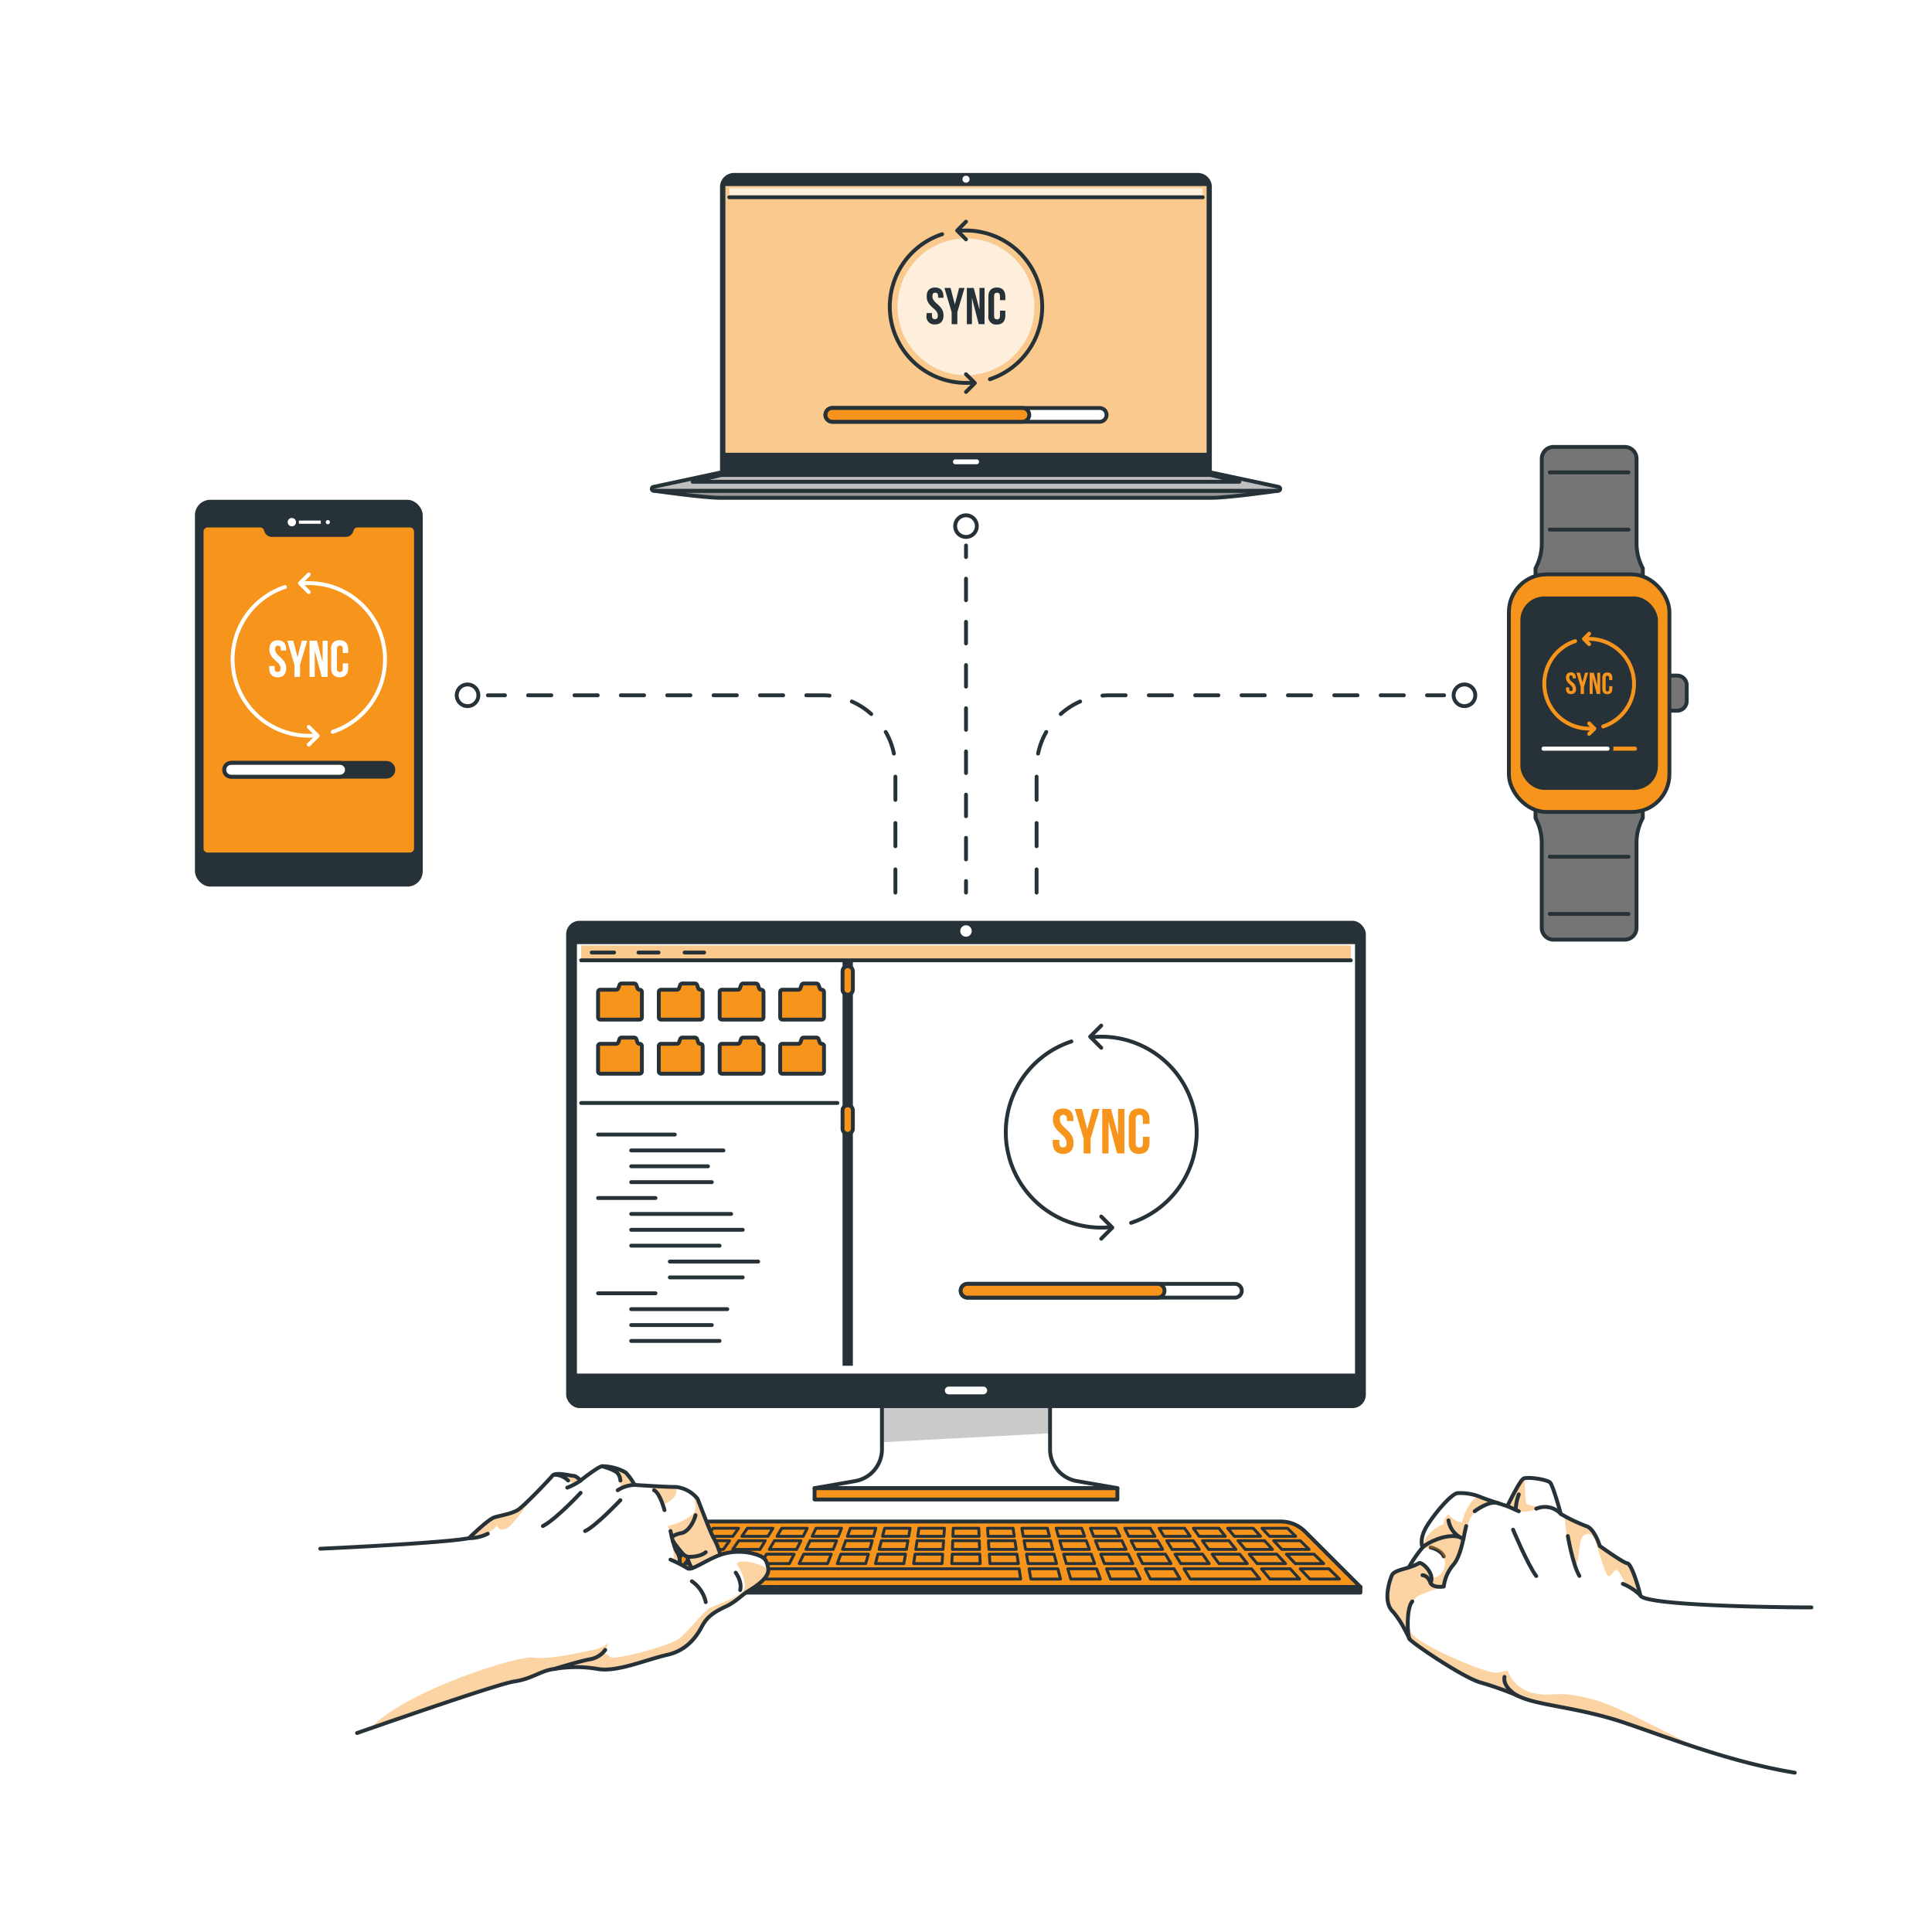 <svg class="animated" id="freepik_stories-file-synchronization" xmlns="http://www.w3.org/2000/svg" xmlns:xlink="http://www.w3.org/1999/xlink" viewBox="0 0 500 500" version="1.1" xmlns:svgjs="http://svgjs.com/svgjs"><style>svg#freepik_stories-file-synchronization:not(.animated) .animable {opacity: 0;}svg#freepik_stories-file-synchronization.animated #freepik--Lines--inject-206 {animation: 1s 1 forwards ease-in zoomIn;animation-delay: 0s;}svg#freepik_stories-file-synchronization.animated #freepik--device-4--inject-206 {animation: 1s 1 forwards cubic-bezier(.36,-0.01,.5,1.38) slideRight;animation-delay: 0s;}svg#freepik_stories-file-synchronization.animated #freepik--device-3--inject-206 {animation: 1s 1 forwards cubic-bezier(.36,-0.01,.5,1.38) slideDown;animation-delay: 0s;}svg#freepik_stories-file-synchronization.animated #freepik--device-1--inject-206 {animation: 1s 1 forwards cubic-bezier(.36,-0.01,.5,1.38) slideLeft;animation-delay: 0s;}            @keyframes zoomIn {                0% {                    opacity: 0;                    transform: scale(0.5);                }                100% {                    opacity: 1;                    transform: scale(1);                }            }                    @keyframes slideRight {                0% {                    opacity: 0;                    transform: translateX(30px);                }                100% {                    opacity: 1;                    transform: translateX(0);                }            }                    @keyframes slideDown {                0% {                    opacity: 0;                    transform: translateY(-30px);                }                100% {                    opacity: 1;                    transform: translateY(0);                }            }                    @keyframes slideLeft {                0% {                    opacity: 0;                    transform: translateX(-30px);                }                100% {                    opacity: 1;                    transform: translateX(0);                }            }        </style><g id="freepik--Lines--inject-206" class="animable animator-active" style="transform-origin: 250px 182.18px;"><line x1="250" y1="231" x2="250" y2="228" style="fill: none; stroke: rgb(38, 50, 56); stroke-linecap: round; stroke-linejoin: round; transform-origin: 250px 229.5px;" id="el7z0llii149" class="animable"></line><line x1="250" y1="222.41" x2="250" y2="146.96" style="fill: none; stroke: rgb(38, 50, 56); stroke-linecap: round; stroke-linejoin: round; stroke-dasharray: 5.589, 5.589; transform-origin: 250px 184.685px;" id="elu8ppf8e65k" class="animable"></line><line x1="250" y1="144.17" x2="250" y2="141.17" style="fill: none; stroke: rgb(38, 50, 56); stroke-linecap: round; stroke-linejoin: round; transform-origin: 250px 142.67px;" id="eltqowphv53ma" class="animable"></line><path d="M268.27,231V198.83a18.89,18.89,0,0,1,18.89-18.89h86.57" style="fill: none; stroke: rgb(38, 50, 56); stroke-linecap: round; stroke-linejoin: round; stroke-dasharray: 6; transform-origin: 321px 205.47px;" id="el7of3hmscop8" class="animable"></path><path d="M231.73,231V198.83a18.89,18.89,0,0,0-18.89-18.89H126.27" style="fill: none; stroke: rgb(38, 50, 56); stroke-linecap: round; stroke-linejoin: round; stroke-dasharray: 6; transform-origin: 179px 205.47px;" id="elgo7so2pnkt8" class="animable"></path><path d="M252.8,136.16a2.8,2.8,0,1,1-2.8-2.8A2.8,2.8,0,0,1,252.8,136.16Z" style="fill: none; stroke: rgb(38, 50, 56); stroke-linecap: round; stroke-linejoin: round; transform-origin: 250px 136.16px;" id="elpyd1kt88vql" class="animable"></path><path d="M381.8,179.94a2.8,2.8,0,1,1-2.8-2.8A2.8,2.8,0,0,1,381.8,179.94Z" style="fill: none; stroke: rgb(38, 50, 56); stroke-linecap: round; stroke-linejoin: round; transform-origin: 379px 179.94px;" id="elkr5qtfeyvk" class="animable"></path><path d="M123.8,179.94a2.8,2.8,0,1,1-2.8-2.8A2.8,2.8,0,0,1,123.8,179.94Z" style="fill: none; stroke: rgb(38, 50, 56); stroke-linecap: round; stroke-linejoin: round; transform-origin: 121px 179.94px;" id="elpb01yfbwmdf" class="animable"></path></g><g id="freepik--device-4--inject-206" class="animable" style="transform-origin: 413.51px 179.42px;"><path d="M423.54,140.66v-22a3.06,3.06,0,0,0-3.06-3H402.07a3.06,3.06,0,0,0-3.06,3v22a13.53,13.53,0,0,1-1.62,6.41h0v2.08h27.77v-2.08h0A13.41,13.41,0,0,1,423.54,140.66Z" style="fill: rgb(117, 117, 117); stroke: rgb(38, 50, 56); stroke-linecap: round; stroke-linejoin: round; transform-origin: 411.275px 132.405px;" id="elrbfw3mu61m" class="animable"></path><line x1="401.09" y1="137.06" x2="421.46" y2="137.06" style="fill: none; stroke: rgb(38, 50, 56); stroke-linecap: round; stroke-linejoin: round; transform-origin: 411.275px 137.06px;" id="el4gm5gmohqaz" class="animable"></line><line x1="401.09" y1="122.25" x2="421.46" y2="122.25" style="fill: none; stroke: rgb(38, 50, 56); stroke-linecap: round; stroke-linejoin: round; transform-origin: 411.275px 122.25px;" id="elk8d44uwjgke" class="animable"></line><path d="M399,218.12v22a3.06,3.06,0,0,0,3.06,3.06h18.41a3.06,3.06,0,0,0,3.06-3.06v-22a13.41,13.41,0,0,1,1.62-6.41h0v-2.07H397.39v2.07h0A13.53,13.53,0,0,1,399,218.12Z" style="fill: rgb(117, 117, 117); stroke: rgb(38, 50, 56); stroke-linecap: round; stroke-linejoin: round; transform-origin: 411.27px 226.41px;" id="elvcnjnals3xb" class="animable"></path><line x1="421.46" y1="221.72" x2="401.09" y2="221.72" style="fill: none; stroke: rgb(38, 50, 56); stroke-linecap: round; stroke-linejoin: round; transform-origin: 411.275px 221.72px;" id="elbow9fqzg9nf" class="animable"></line><line x1="421.46" y1="236.53" x2="401.09" y2="236.53" style="fill: none; stroke: rgb(38, 50, 56); stroke-linecap: round; stroke-linejoin: round; transform-origin: 411.275px 236.53px;" id="elguyheic2mb4" class="animable"></line><path d="M429.8,174.84h4.25a2.47,2.47,0,0,1,2.47,2.47v4.15a2.47,2.47,0,0,1-2.47,2.47H429.8a0,0,0,0,1,0,0v-9.1A0,0,0,0,1,429.8,174.84Z" style="fill: rgb(117, 117, 117); stroke: rgb(38, 50, 56); stroke-linecap: round; stroke-linejoin: round; transform-origin: 433.16px 179.38px;" id="elzu4dz7prhcm" class="animable"></path><rect x="390.5" y="148.65" width="41.54" height="61.49" rx="9.74" style="fill: rgb(247, 148, 28); stroke: rgb(38, 50, 56); stroke-linecap: round; stroke-linejoin: round; transform-origin: 411.27px 179.395px;" id="elwxrtyegfp2d" class="animable"></rect><rect x="393.47" y="154.37" width="35.6" height="50.04" rx="6.18" style="fill: rgb(38, 50, 56); transform-origin: 411.27px 179.39px;" id="eloyb8tg7twn" class="animable"></rect><path d="M412.41,188.51a11.61,11.61,0,0,1-4.77-22.58" style="fill: none; stroke: rgb(247, 148, 28); stroke-linecap: round; stroke-linejoin: round; transform-origin: 406.039px 177.248px;" id="elptag5kusaw" class="animable"></path><path d="M410.14,165.4A11.62,11.62,0,0,1,414.91,188" style="fill: none; stroke: rgb(247, 148, 28); stroke-linecap: round; stroke-linejoin: round; transform-origin: 416.515px 176.672px;" id="elv5pz82180tq" class="animable"></path><polyline points="411.27 166.7 409.93 165.35 411.27 164" style="fill: none; stroke: rgb(247, 148, 28); stroke-linecap: round; stroke-linejoin: round; transform-origin: 410.6px 165.35px;" id="elmgfoaz8ean" class="animable"></polyline><polyline points="411.27 187.22 412.62 188.57 411.27 189.92" style="fill: none; stroke: rgb(247, 148, 28); stroke-linecap: round; stroke-linejoin: round; transform-origin: 411.945px 188.57px;" id="elzkltg3qeev" class="animable"></polyline><path d="M406.55,174c.85,0,1.28.5,1.28,1.38v.17H407v-.22c0-.4-.16-.55-.43-.55s-.44.15-.44.55.18.7.74,1.19a2.14,2.14,0,0,1,1,1.73,1.2,1.2,0,0,1-1.3,1.38c-.85,0-1.29-.5-1.29-1.38v-.34h.82v.39c0,.4.18.54.45.54s.45-.14.45-.54-.17-.7-.74-1.19a2.16,2.16,0,0,1-1-1.73C405.28,174.53,405.71,174,406.55,174Z" style="fill: rgb(247, 148, 28); transform-origin: 406.572px 176.818px;" id="el5ozoasnqcqd" class="animable"></path><path d="M409.09,177.77l-1.1-3.68h.91l.65,2.51h0l.65-2.51h.83l-1.1,3.68v1.83h-.86Z" style="fill: rgb(247, 148, 28); transform-origin: 409.51px 176.845px;" id="el2sovc6nkuyl" class="animable"></path><path d="M412.18,175.61h0v4h-.78v-5.51h1.09l.88,3.3h0v-3.3h.77v5.51h-.89Z" style="fill: rgb(247, 148, 28); transform-origin: 412.77px 176.855px;" id="elhvmjgkj2zc9" class="animable"></path><path d="M417.26,177.54v.74c0,.88-.44,1.38-1.29,1.38s-1.29-.5-1.29-1.38v-2.87c0-.88.44-1.38,1.29-1.38s1.29.5,1.29,1.38V176h-.81v-.59c0-.4-.18-.55-.45-.55s-.45.15-.45.55v3c0,.4.17.54.45.54s.45-.14.45-.54v-.79Z" style="fill: rgb(247, 148, 28); transform-origin: 415.97px 176.845px;" id="elum1ou28h5g" class="animable"></path><path d="M423.09,194.78H399.46a1,1,0,0,1-1-1.05h0a1,1,0,0,1,1-1h23.63a1,1,0,0,1,1.05,1h0A1,1,0,0,1,423.09,194.78Z" style="fill: rgb(247, 148, 28); stroke: rgb(38, 50, 56); stroke-linecap: round; stroke-linejoin: round; transform-origin: 411.3px 193.755px;" id="elfpay2tddhgs" class="animable"></path><path d="M416,194.78H399.46a1,1,0,0,1-1-1.05h0a1,1,0,0,1,1-1H416a1,1,0,0,1,1.05,1h0A1,1,0,0,1,416,194.78Z" style="fill: rgb(255, 255, 255); stroke: rgb(38, 50, 56); stroke-linecap: round; stroke-linejoin: round; transform-origin: 407.755px 193.755px;" id="eluy900hr9iog" class="animable"></path></g><g id="freepik--device-3--inject-206" class="animable" style="transform-origin: 250px 86.795px;"><path d="M190,44.76H310a3.62,3.62,0,0,1,3.62,3.62v74a0,0,0,0,1,0,0H186.34a0,0,0,0,1,0,0v-74A3.62,3.62,0,0,1,190,44.76Z" style="fill: rgb(38, 50, 56); transform-origin: 249.98px 83.57px;" id="elf7f0qzzvv3n" class="animable"></path><rect x="187.75" y="48.16" width="124.5" height="69" style="fill: rgb(255, 255, 255); transform-origin: 250px 82.66px;" id="el9mxoilrz6sj" class="animable"></rect><g id="elqi3aqlu4xas"><rect x="187.75" y="48.16" width="124.5" height="69" style="fill: rgb(247, 148, 28); opacity: 0.5; transform-origin: 250px 82.66px;" class="animable"></rect></g><path d="M313.66,128.83H186.34c-4.3,0-17.1-1.82-17.1-1.82H330.76S318,128.83,313.66,128.83Z" style="fill: rgb(153, 153, 153); stroke: rgb(38, 50, 56); stroke-linecap: round; stroke-linejoin: round; transform-origin: 250px 127.92px;" id="el3fkh76latmt" class="animable"></path><path d="M330.76,127H169.24a.5.5,0,0,1-.1-1l17.2-3.68H313.66l17.2,3.68A.5.5,0,0,1,330.76,127Z" style="fill: rgb(191, 191, 191); stroke: rgb(38, 50, 56); stroke-linecap: round; stroke-linejoin: round; transform-origin: 250px 124.661px;" id="el0wbgkfkwknid" class="animable"></path><path d="M252.75,120.15h-5.5a.63.63,0,0,1-.63-.63h0a.63.63,0,0,1,.63-.63h5.5a.63.63,0,0,1,.63.63h0A.63.63,0,0,1,252.75,120.15Z" style="fill: rgb(255, 255, 255); transform-origin: 250px 119.52px;" id="eltum6yeaobd" class="animable"></path><circle cx="250" cy="46.38" r="0.91" style="fill: rgb(255, 255, 255); transform-origin: 250px 46.38px;" id="elpkv0bw0u5l" class="animable"></circle><polygon points="320.74 124.68 179.26 124.68 186.69 122.93 313.31 122.93 320.74 124.68" style="fill: none; stroke: rgb(38, 50, 56); stroke-linecap: round; stroke-linejoin: round; transform-origin: 250px 123.805px;" id="elpoxmrqrse3" class="animable"></polygon><g id="eljsfbhgn52i8"><rect x="188.73" y="48.68" width="122.54" height="2.38" style="fill: rgb(255, 255, 255); opacity: 0.7; transform-origin: 250px 49.87px;" class="animable"></rect></g><line x1="188.73" y1="51.05" x2="311.27" y2="51.05" style="fill: none; stroke: rgb(38, 50, 56); stroke-linecap: round; stroke-linejoin: round; transform-origin: 250px 51.05px;" id="el4nt6443x4hd" class="animable"></line><g id="eljalo5bvrad"><circle cx="250" cy="79.4" r="17.7" style="fill: rgb(255, 255, 255); opacity: 0.7; transform-origin: 250px 79.4px;" class="animable"></circle></g><path d="M251.92,99a19.74,19.74,0,0,1-8.1-38.39" style="fill: none; stroke: rgb(38, 50, 56); stroke-linecap: round; stroke-linejoin: round; transform-origin: 241.099px 79.851px;" id="el85hy681ymvi" class="animable"></path><path d="M248.08,59.75a19.74,19.74,0,0,1,8.1,38.39" style="fill: none; stroke: rgb(38, 50, 56); stroke-linecap: round; stroke-linejoin: round; transform-origin: 258.901px 78.899px;" id="el99or90l61xr" class="animable"></path><polyline points="250 61.95 247.71 59.66 250 57.37" style="fill: none; stroke: rgb(38, 50, 56); stroke-linecap: round; stroke-linejoin: round; transform-origin: 248.855px 59.66px;" id="el2r3o56tcazu" class="animable"></polyline><polyline points="250 96.85 252.29 99.14 250 101.43" style="fill: none; stroke: rgb(38, 50, 56); stroke-linecap: round; stroke-linejoin: round; transform-origin: 251.145px 99.14px;" id="elvdxs68rha5" class="animable"></polyline><path d="M242,74.41c1.43,0,2.17.86,2.17,2.36v.29h-1.39v-.39c0-.66-.27-.92-.74-.92s-.73.26-.73.92.29,1.2,1.25,2c1.23,1.08,1.62,1.86,1.62,2.93,0,1.5-.75,2.35-2.19,2.35a2,2,0,0,1-2.2-2.35v-.58h1.4v.67c0,.67.29.91.76.91s.76-.24.76-.91-.29-1.19-1.26-2c-1.23-1.08-1.62-1.86-1.62-2.93C239.8,75.27,240.54,74.41,242,74.41Z" style="fill: rgb(38, 50, 56); transform-origin: 241.968px 79.187px;" id="elb35er1kv58e" class="animable"></path><path d="M246.28,80.78l-1.86-6.26H246l1.11,4.27h0l1.11-4.27h1.4l-1.86,6.26v3.11h-1.47Z" style="fill: rgb(38, 50, 56); transform-origin: 247.02px 79.205px;" id="elpq9p6nm7x3" class="animable"></path><path d="M251.54,77.1h0v6.79h-1.32V74.52H252l1.49,5.61h0V74.52h1.31v9.37h-1.51Z" style="fill: rgb(38, 50, 56); transform-origin: 252.51px 79.205px;" id="elcqtfe5xnalf" class="animable"></path><path d="M260.18,80.4v1.24c0,1.5-.75,2.35-2.19,2.35a2,2,0,0,1-2.2-2.35V76.77c0-1.5.75-2.36,2.2-2.36s2.19.86,2.19,2.36v.91h-1.39v-1c0-.66-.29-.92-.76-.92s-.76.26-.76.92v5.06c0,.67.29.91.76.91s.76-.24.76-.91V80.4Z" style="fill: rgb(38, 50, 56); transform-origin: 257.968px 79.207px;" id="el3qa92wlhodc" class="animable"></path><path d="M284.59,109.15H215.41a1.78,1.78,0,0,1-1.78-1.78h0a1.78,1.78,0,0,1,1.78-1.78h69.18a1.78,1.78,0,0,1,1.78,1.78h0A1.78,1.78,0,0,1,284.59,109.15Z" style="fill: rgb(255, 255, 255); stroke: rgb(38, 50, 56); stroke-linecap: round; stroke-linejoin: round; transform-origin: 250px 107.37px;" id="el5lv9yi4c7ay" class="animable"></path><path d="M264.59,109.15H215.41a1.78,1.78,0,0,1-1.78-1.78h0a1.78,1.78,0,0,1,1.78-1.78h49.18a1.78,1.78,0,0,1,1.78,1.78h0A1.78,1.78,0,0,1,264.59,109.15Z" style="fill: rgb(247, 148, 28); stroke: rgb(38, 50, 56); stroke-linecap: round; stroke-linejoin: round; transform-origin: 240px 107.37px;" id="elyg3ng5u4xt" class="animable"></path></g><g id="freepik--device-1--inject-206" class="animable" style="transform-origin: 79.925px 179.395px;"><rect x="50.45" y="129.35" width="58.95" height="100.09" rx="3.96" style="fill: rgb(38, 50, 56); transform-origin: 79.925px 179.395px;" id="elrf8vhyij54e" class="animable"></rect><path d="M91,137.22h0a1.56,1.56,0,0,1-1.53,1.23H70.37a1.57,1.57,0,0,1-1.53-1.23h0A1.56,1.56,0,0,0,67.31,136H53.75a1.58,1.58,0,0,0-1.57,1.57v82a1.57,1.57,0,0,0,1.57,1.57h52.33a1.57,1.57,0,0,0,1.57-1.57v-82a1.57,1.57,0,0,0-1.57-1.57H92.53A1.57,1.57,0,0,0,91,137.22Z" style="fill: rgb(247, 148, 28); stroke: rgb(38, 50, 56); stroke-linecap: round; stroke-linejoin: round; transform-origin: 79.915px 178.57px;" id="elo666h5mv7cb" class="animable"></path><path d="M76.61,135.14a1.08,1.08,0,1,1-1.08-1.09A1.09,1.09,0,0,1,76.61,135.14Z" style="fill: rgb(255, 255, 255); transform-origin: 75.53px 135.13px;" id="el93sm6fiqyfi" class="animable"></path><path d="M85.39,135.14a.54.54,0,1,1-.54-.55A.54.54,0,0,1,85.39,135.14Z" style="fill: rgb(255, 255, 255); transform-origin: 84.85px 135.13px;" id="el1z9qr9nxdf9" class="animable"></path><rect x="77.35" y="134.72" width="5.67" height="0.83" style="fill: rgb(255, 255, 255); transform-origin: 80.185px 135.135px;" id="elq70wu6dz48a" class="animable"></rect><path d="M81.84,190.32a19.74,19.74,0,0,1-8.1-38.39" style="fill: none; stroke: rgb(255, 255, 255); stroke-linecap: round; stroke-linejoin: round; transform-origin: 71.019px 171.171px;" id="elu5igeg8vvmr" class="animable"></path><path d="M78,151a19.74,19.74,0,0,1,8.1,38.39" style="fill: none; stroke: rgb(255, 255, 255); stroke-linecap: round; stroke-linejoin: round; transform-origin: 88.821px 170.149px;" id="el6gcqaexd12r" class="animable"></path><polyline points="79.92 153.24 77.63 150.94 79.92 148.65" style="fill: none; stroke: rgb(255, 255, 255); stroke-linecap: round; stroke-linejoin: round; transform-origin: 78.775px 150.945px;" id="elopiihsbp5nd" class="animable"></polyline><polyline points="79.92 188.13 82.21 190.42 79.92 192.71" style="fill: none; stroke: rgb(255, 255, 255); stroke-linecap: round; stroke-linejoin: round; transform-origin: 81.065px 190.42px;" id="elq10ybol6we" class="animable"></polyline><path d="M71.89,165.7c1.43,0,2.17.85,2.17,2.35v.3H72.67V168c0-.67-.27-.92-.74-.92s-.74.25-.74.92.3,1.19,1.26,2c1.23,1.09,1.62,1.86,1.62,2.93,0,1.5-.75,2.36-2.19,2.36s-2.2-.86-2.2-2.36v-.57h1.39V173c0,.67.3.91.77.91s.76-.24.76-.91-.29-1.19-1.26-2c-1.23-1.08-1.62-1.86-1.62-2.93C69.72,166.55,70.46,165.7,71.89,165.7Z" style="fill: rgb(255, 255, 255); transform-origin: 71.875px 170.495px;" id="elp1tqyc03v3" class="animable"></path><path d="M76.2,172.07l-1.86-6.27h1.54L77,170.07h0l1.11-4.27h1.4l-1.86,6.27v3.1H76.2Z" style="fill: rgb(255, 255, 255); transform-origin: 76.925px 170.485px;" id="elr4qe2srdp" class="animable"></path><path d="M81.46,168.39h0v6.78H80.11V165.8H82l1.49,5.61h0V165.8h1.31v9.37H83.26Z" style="fill: rgb(255, 255, 255); transform-origin: 82.455px 170.485px;" id="el55d6tm9c8hi" class="animable"></path><path d="M90.1,171.68v1.24c0,1.5-.75,2.36-2.19,2.36s-2.2-.86-2.2-2.36v-4.87a2,2,0,0,1,2.2-2.35c1.44,0,2.19.85,2.19,2.35V169H88.71v-1c0-.67-.29-.92-.76-.92s-.76.25-.76.92V173c0,.67.29.91.76.91s.76-.24.76-.91v-1.34Z" style="fill: rgb(255, 255, 255); transform-origin: 87.888px 170.483px;" id="elhbmaopv8ouv" class="animable"></path><path d="M100,201H59.83a1.78,1.78,0,0,1-1.78-1.78h0a1.78,1.78,0,0,1,1.78-1.78H100a1.78,1.78,0,0,1,1.78,1.78h0A1.78,1.78,0,0,1,100,201Z" style="fill: rgb(38, 50, 56); stroke: rgb(38, 50, 56); stroke-miterlimit: 10; transform-origin: 79.915px 199.22px;" id="elqs7aku0o6ol" class="animable"></path><path d="M88,201H59.83a1.78,1.78,0,0,1-1.78-1.78h0a1.78,1.78,0,0,1,1.78-1.78H88a1.78,1.78,0,0,1,1.78,1.78h0A1.78,1.78,0,0,1,88,201Z" style="fill: rgb(255, 255, 255); stroke: rgb(38, 50, 56); stroke-linecap: round; stroke-linejoin: round; transform-origin: 73.915px 199.22px;" id="elxjp7kazkw9" class="animable"></path></g><g id="freepik--device-2--inject-206" class="animable" style="transform-origin: 250px 325.23px;"><path d="M289.19,385.13H210.81l10.51-1.83a8.36,8.36,0,0,0,6.93-8.23V347.85h43.5v27.22a8.36,8.36,0,0,0,6.93,8.23Z" style="fill: rgb(255, 255, 255); transform-origin: 250px 366.49px;" id="els0xziqv8u" class="animable"></path><g style="clip-path: url(&quot;#freepik--clip-path--inject-206&quot;); transform-origin: 250px 360.545px;" id="eletw1939m3jn" class="animable"><g id="el26dm3d9cmrc"><polygon points="271.75 347.85 271.75 370.94 228.25 373.24 228.25 347.85 271.75 347.85" style="fill-opacity: 0.7; opacity: 0.3; transform-origin: 250px 360.545px;" class="animable"></polygon></g></g><path d="M289.19,385.13H210.81l10.51-1.83a8.36,8.36,0,0,0,6.93-8.23V347.85h43.5v27.22a8.36,8.36,0,0,0,6.93,8.23Z" style="fill: none; stroke: rgb(38, 50, 56); stroke-linecap: round; stroke-linejoin: round; transform-origin: 250px 366.49px;" id="el7wkmn451mbc" class="animable"></path><rect x="146.52" y="238.3" width="206.96" height="126.11" rx="3.46" style="fill: rgb(38, 50, 56); transform-origin: 250px 301.355px;" id="el77080052h0n" class="animable"></rect><rect x="148.81" y="243.83" width="202.37" height="112.15" style="fill: rgb(255, 255, 255); stroke: rgb(38, 50, 56); stroke-linecap: round; stroke-linejoin: round; transform-origin: 249.995px 299.905px;" id="el4bvaut9pfns" class="animable"></rect><path d="M254.47,360.85h-8.94a1,1,0,0,1-1-1h0a1,1,0,0,1,1-1h8.94a1,1,0,0,1,1,1h0A1,1,0,0,1,254.47,360.85Z" style="fill: rgb(255, 255, 255); transform-origin: 250px 359.85px;" id="ell5aryjcb4pl" class="animable"></path><path d="M251.48,240.93a1.48,1.48,0,1,1-1.48-1.47A1.48,1.48,0,0,1,251.48,240.93Z" style="fill: rgb(255, 255, 255); transform-origin: 250px 240.94px;" id="el4d8gcpmszj6" class="animable"></path><g id="elokx0c7k4ci"><rect x="150.41" y="244.67" width="199.19" height="3.86" style="fill: rgb(247, 148, 28); opacity: 0.5; transform-origin: 250.005px 246.6px;" class="animable"></rect></g><line x1="150.41" y1="248.53" x2="349.59" y2="248.53" style="fill: none; stroke: rgb(38, 50, 56); stroke-linecap: round; stroke-linejoin: round; transform-origin: 250px 248.53px;" id="el7ohngjj4pe6" class="animable"></line><line x1="153.14" y1="246.51" x2="158.92" y2="246.51" style="fill: none; stroke: rgb(38, 50, 56); stroke-linecap: round; stroke-linejoin: round; transform-origin: 156.03px 246.51px;" id="el5zowf7cp1we" class="animable"></line><line x1="165.23" y1="246.51" x2="170.43" y2="246.51" style="fill: none; stroke: rgb(38, 50, 56); stroke-linecap: round; stroke-linejoin: round; transform-origin: 167.83px 246.51px;" id="el2g0n2gvo87u" class="animable"></line><line x1="177.17" y1="246.51" x2="182.23" y2="246.51" style="fill: none; stroke: rgb(38, 50, 56); stroke-linecap: round; stroke-linejoin: round; transform-origin: 179.7px 246.51px;" id="elqcrk4yt5bi" class="animable"></line><path d="M275.15,286.88c1.76,0,2.66,1.05,2.66,2.89v.36H276.1v-.47c0-.82-.33-1.13-.9-1.13s-.9.31-.9,1.13.36,1.46,1.54,2.49c1.51,1.33,2,2.29,2,3.6,0,1.84-.92,2.89-2.7,2.89s-2.69-1.05-2.69-2.89V295h1.71v.82c0,.83.36,1.12.93,1.12s.94-.29.94-1.12-.36-1.46-1.54-2.49c-1.51-1.33-2-2.28-2-3.6C272.49,287.93,273.39,286.88,275.15,286.88Z" style="fill: rgb(247, 148, 28); transform-origin: 275.145px 292.76px;" id="el079mr974w3m" class="animable"></path><path d="M280.44,294.7,278.15,287H280l1.37,5.24h0L282.8,287h1.73l-2.29,7.69v3.81h-1.8Z" style="fill: rgb(247, 148, 28); transform-origin: 281.34px 292.75px;" id="elxp5l64rpan" class="animable"></path><path d="M286.89,290.18h0v8.33h-1.63V287h2.27l1.82,6.88h0V287H291v11.5H289.1Z" style="fill: rgb(247, 148, 28); transform-origin: 288.13px 292.755px;" id="eli95vvq3wyd" class="animable"></path><path d="M297.49,294.22v1.53c0,1.84-.92,2.89-2.69,2.89s-2.69-1.05-2.69-2.89v-6c0-1.84.92-2.89,2.69-2.89s2.69,1.05,2.69,2.89v1.12h-1.7v-1.23c0-.82-.37-1.13-.94-1.13s-.93.31-.93,1.13v6.2c0,.83.36,1.12.93,1.12s.94-.29.94-1.12v-1.64Z" style="fill: rgb(247, 148, 28); transform-origin: 294.8px 292.75px;" id="elf2tpo0yjnh6" class="animable"></path><path d="M319.59,335.82H250.41a1.78,1.78,0,0,1-1.78-1.78h0a1.78,1.78,0,0,1,1.78-1.78h69.18a1.78,1.78,0,0,1,1.78,1.78h0A1.78,1.78,0,0,1,319.59,335.82Z" style="fill: none; stroke: rgb(38, 50, 56); stroke-linecap: round; stroke-linejoin: round; transform-origin: 285px 334.04px;" id="elqtkh2cc9sbn" class="animable"></path><path d="M299.59,335.82H250.41a1.78,1.78,0,0,1-1.78-1.78h0a1.78,1.78,0,0,1,1.78-1.78h49.18a1.78,1.78,0,0,1,1.78,1.78h0A1.78,1.78,0,0,1,299.59,335.82Z" style="fill: rgb(247, 148, 28); stroke: rgb(38, 50, 56); stroke-linecap: round; stroke-linejoin: round; transform-origin: 275px 334.04px;" id="elrbal4l4cle" class="animable"></path><path d="M287.41,317.59a24.71,24.71,0,0,1-10.14-48.06" style="fill: none; stroke: rgb(38, 50, 56); stroke-linecap: round; stroke-linejoin: round; transform-origin: 273.854px 293.618px;" id="elnphx5bdb1ph" class="animable"></path><path d="M282.59,268.41a24.71,24.71,0,0,1,10.14,48.06" style="fill: none; stroke: rgb(38, 50, 56); stroke-linecap: round; stroke-linejoin: round; transform-origin: 296.146px 292.382px;" id="ell9oem08bho" class="animable"></path><polyline points="285 271.16 282.13 268.29 285 265.42" style="fill: none; stroke: rgb(38, 50, 56); stroke-linecap: round; stroke-linejoin: round; transform-origin: 283.565px 268.29px;" id="el2yum7wrwddm" class="animable"></polyline><polyline points="285 314.84 287.87 317.71 285 320.58" style="fill: none; stroke: rgb(38, 50, 56); stroke-linecap: round; stroke-linejoin: round; transform-origin: 286.435px 317.71px;" id="eluy0mgprrar" class="animable"></polyline><line x1="216.72" y1="285.45" x2="150.41" y2="285.45" style="fill: none; stroke: rgb(38, 50, 56); stroke-linecap: round; stroke-linejoin: round; transform-origin: 183.565px 285.45px;" id="elz87r0yhg0zo" class="animable"></line><rect x="218.05" y="248.53" width="2.67" height="104.93" style="fill: rgb(38, 50, 56); transform-origin: 219.385px 300.995px;" id="elekiz60hrsev" class="animable"></rect><path d="M165.53,256.14a.58.58,0,0,1-.55-.39l-.29-.83a.58.58,0,0,0-.56-.39h-3.26a.59.59,0,0,0-.56.39l-.29.83a.58.58,0,0,1-.55.39h-4.1a.58.58,0,0,0-.59.59v6.55a.58.58,0,0,0,.59.59h10.16a.58.58,0,0,0,.59-.59v-6.55A.58.58,0,0,0,165.53,256.14Z" style="fill: rgb(247, 148, 28); stroke: rgb(38, 50, 56); stroke-linecap: round; stroke-linejoin: round; transform-origin: 160.45px 259.2px;" id="elk9woqju3zy" class="animable"></path><path d="M181.25,256.14a.58.58,0,0,1-.55-.39l-.29-.83a.58.58,0,0,0-.56-.39h-3.26a.59.59,0,0,0-.56.39l-.29.83a.58.58,0,0,1-.55.39h-4.1a.58.58,0,0,0-.59.59v6.55a.58.58,0,0,0,.59.59h10.16a.58.58,0,0,0,.59-.59v-6.55A.58.58,0,0,0,181.25,256.14Z" style="fill: rgb(247, 148, 28); stroke: rgb(38, 50, 56); stroke-linecap: round; stroke-linejoin: round; transform-origin: 176.17px 259.2px;" id="eltp34jjz7cr" class="animable"></path><path d="M197,256.14a.59.59,0,0,1-.55-.39l-.29-.83a.58.58,0,0,0-.56-.39h-3.26a.59.59,0,0,0-.56.39l-.29.83a.58.58,0,0,1-.55.39h-4.1a.58.58,0,0,0-.59.59v6.55a.58.58,0,0,0,.59.59H197a.58.58,0,0,0,.59-.59v-6.55A.58.58,0,0,0,197,256.14Z" style="fill: rgb(247, 148, 28); stroke: rgb(38, 50, 56); stroke-linecap: round; stroke-linejoin: round; transform-origin: 191.92px 259.2px;" id="elb89043kx9m9" class="animable"></path><path d="M212.69,256.14a.59.59,0,0,1-.55-.39l-.29-.83a.58.58,0,0,0-.55-.39H208a.59.59,0,0,0-.56.39l-.29.83a.58.58,0,0,1-.55.39h-4.1a.58.58,0,0,0-.59.59v6.55a.58.58,0,0,0,.59.59h10.16a.58.58,0,0,0,.59-.59v-6.55A.58.58,0,0,0,212.69,256.14Z" style="fill: rgb(247, 148, 28); stroke: rgb(38, 50, 56); stroke-linecap: round; stroke-linejoin: round; transform-origin: 207.58px 259.2px;" id="elpjybr5rh7l" class="animable"></path><path d="M165.53,270.14a.58.58,0,0,1-.55-.39l-.29-.83a.58.58,0,0,0-.56-.39h-3.26a.59.59,0,0,0-.56.39l-.29.83a.58.58,0,0,1-.55.39h-4.1a.58.58,0,0,0-.59.59v6.55a.58.58,0,0,0,.59.59h10.16a.58.58,0,0,0,.59-.59v-6.55A.58.58,0,0,0,165.53,270.14Z" style="fill: rgb(247, 148, 28); stroke: rgb(38, 50, 56); stroke-linecap: round; stroke-linejoin: round; transform-origin: 160.45px 273.2px;" id="elkeq31uua01g" class="animable"></path><path d="M181.25,270.14a.58.58,0,0,1-.55-.39l-.29-.83a.58.58,0,0,0-.56-.39h-3.26a.59.59,0,0,0-.56.39l-.29.83a.58.58,0,0,1-.55.39h-4.1a.58.58,0,0,0-.59.59v6.55a.58.58,0,0,0,.59.59h10.16a.58.58,0,0,0,.59-.59v-6.55A.58.58,0,0,0,181.25,270.14Z" style="fill: rgb(247, 148, 28); stroke: rgb(38, 50, 56); stroke-linecap: round; stroke-linejoin: round; transform-origin: 176.17px 273.2px;" id="ell9aes9rzkqp" class="animable"></path><path d="M197,270.14a.59.59,0,0,1-.55-.39l-.29-.83a.58.58,0,0,0-.56-.39h-3.26a.59.59,0,0,0-.56.39l-.29.83a.58.58,0,0,1-.55.39h-4.1a.58.58,0,0,0-.59.59v6.55a.58.58,0,0,0,.59.59H197a.58.58,0,0,0,.59-.59v-6.55A.58.58,0,0,0,197,270.14Z" style="fill: rgb(247, 148, 28); stroke: rgb(38, 50, 56); stroke-linecap: round; stroke-linejoin: round; transform-origin: 191.92px 273.2px;" id="elhr6utekfize" class="animable"></path><path d="M212.69,270.14a.59.59,0,0,1-.55-.39l-.29-.83a.58.58,0,0,0-.55-.39H208a.59.59,0,0,0-.56.39l-.29.83a.58.58,0,0,1-.55.39h-4.1a.58.58,0,0,0-.59.59v6.55a.58.58,0,0,0,.59.59h10.16a.58.58,0,0,0,.59-.59v-6.55A.58.58,0,0,0,212.69,270.14Z" style="fill: rgb(247, 148, 28); stroke: rgb(38, 50, 56); stroke-linecap: round; stroke-linejoin: round; transform-origin: 207.58px 273.2px;" id="eldfr626ulvs" class="animable"></path><path d="M219.39,257.42h0a1.33,1.33,0,0,1-1.34-1.33v-4.71a1.34,1.34,0,0,1,1.34-1.34h0a1.34,1.34,0,0,1,1.33,1.34v4.71A1.33,1.33,0,0,1,219.39,257.42Z" style="fill: rgb(247, 148, 28); stroke: rgb(38, 50, 56); stroke-linecap: round; stroke-linejoin: round; transform-origin: 219.385px 253.73px;" id="el93ae2zubugo" class="animable"></path><path d="M219.39,293.42h0a1.33,1.33,0,0,1-1.34-1.33v-4.71a1.34,1.34,0,0,1,1.34-1.34h0a1.34,1.34,0,0,1,1.33,1.34v4.71A1.33,1.33,0,0,1,219.39,293.42Z" style="fill: rgb(247, 148, 28); stroke: rgb(38, 50, 56); stroke-linecap: round; stroke-linejoin: round; transform-origin: 219.385px 289.73px;" id="elcyobel2ia6b" class="animable"></path><line x1="154.78" y1="293.62" x2="174.64" y2="293.62" style="fill: none; stroke: rgb(38, 50, 56); stroke-linecap: round; stroke-linejoin: round; transform-origin: 164.71px 293.62px;" id="elo7zbxrr19hd" class="animable"></line><line x1="163.35" y1="297.73" x2="187.22" y2="297.73" style="fill: none; stroke: rgb(38, 50, 56); stroke-linecap: round; stroke-linejoin: round; transform-origin: 175.285px 297.73px;" id="el61q5mm7jns2" class="animable"></line><line x1="163.35" y1="301.84" x2="183.22" y2="301.84" style="fill: none; stroke: rgb(38, 50, 56); stroke-linecap: round; stroke-linejoin: round; transform-origin: 173.285px 301.84px;" id="elfw8cu91h6bo" class="animable"></line><line x1="163.35" y1="305.94" x2="184.22" y2="305.94" style="fill: none; stroke: rgb(38, 50, 56); stroke-linecap: round; stroke-linejoin: round; transform-origin: 173.785px 305.94px;" id="elzqm40bdfpxm" class="animable"></line><line x1="154.78" y1="310.05" x2="169.64" y2="310.05" style="fill: none; stroke: rgb(38, 50, 56); stroke-linecap: round; stroke-linejoin: round; transform-origin: 162.21px 310.05px;" id="elzlmshwmcbrf" class="animable"></line><line x1="163.35" y1="314.16" x2="189.22" y2="314.16" style="fill: none; stroke: rgb(38, 50, 56); stroke-linecap: round; stroke-linejoin: round; transform-origin: 176.285px 314.16px;" id="eltta8halk58" class="animable"></line><line x1="163.35" y1="318.27" x2="192.22" y2="318.27" style="fill: none; stroke: rgb(38, 50, 56); stroke-linecap: round; stroke-linejoin: round; transform-origin: 177.785px 318.27px;" id="el2n9d3a9eoe5" class="animable"></line><line x1="163.35" y1="322.38" x2="186.22" y2="322.38" style="fill: none; stroke: rgb(38, 50, 56); stroke-linecap: round; stroke-linejoin: round; transform-origin: 174.785px 322.38px;" id="el5kgdsbt1l8i" class="animable"></line><line x1="173.35" y1="326.49" x2="196.22" y2="326.49" style="fill: none; stroke: rgb(38, 50, 56); stroke-linecap: round; stroke-linejoin: round; transform-origin: 184.785px 326.49px;" id="elpmw1ilzhro" class="animable"></line><line x1="173.35" y1="330.59" x2="192.22" y2="330.59" style="fill: none; stroke: rgb(38, 50, 56); stroke-linecap: round; stroke-linejoin: round; transform-origin: 182.785px 330.59px;" id="eldkdt9tz2j3n" class="animable"></line><line x1="154.78" y1="334.7" x2="169.64" y2="334.7" style="fill: none; stroke: rgb(38, 50, 56); stroke-linecap: round; stroke-linejoin: round; transform-origin: 162.21px 334.7px;" id="elo17wm38y4r9" class="animable"></line><line x1="163.35" y1="338.81" x2="188.22" y2="338.81" style="fill: none; stroke: rgb(38, 50, 56); stroke-linecap: round; stroke-linejoin: round; transform-origin: 175.785px 338.81px;" id="elwf2j69x5dqb" class="animable"></line><line x1="163.35" y1="342.92" x2="184.22" y2="342.92" style="fill: none; stroke: rgb(38, 50, 56); stroke-linecap: round; stroke-linejoin: round; transform-origin: 173.785px 342.92px;" id="el9ld1mrq3s4v" class="animable"></line><line x1="163.35" y1="347.03" x2="186.22" y2="347.03" style="fill: none; stroke: rgb(38, 50, 56); stroke-linecap: round; stroke-linejoin: round; transform-origin: 174.785px 347.03px;" id="elcsq9gfm9448" class="animable"></line><rect x="210.81" y="385.15" width="78.37" height="2.92" style="fill: rgb(247, 148, 28); stroke: rgb(38, 50, 56); stroke-linecap: round; stroke-linejoin: round; transform-origin: 249.995px 386.61px;" id="elyorqy29zrgi" class="animable"></rect><path d="M352.08,410.7H147.92l14.33-14.33a8.88,8.88,0,0,1,6.29-2.6H331.46a8.88,8.88,0,0,1,6.29,2.6Z" style="fill: rgb(247, 148, 28); stroke: rgb(38, 50, 56); stroke-linecap: round; stroke-linejoin: round; transform-origin: 250px 402.235px;" id="el74g0dkcl9wl" class="animable"></path><rect x="147.92" y="410.7" width="204.15" height="1.46" style="fill: rgb(38, 50, 56); stroke: rgb(38, 50, 56); stroke-linecap: round; stroke-linejoin: round; transform-origin: 249.995px 411.43px;" id="elkaj7ph74io" class="animable"></rect><polygon points="161.2 400.99 168.25 400.99 170.37 398.73 163.5 398.73 161.2 400.99" style="fill: none; stroke: rgb(38, 50, 56); stroke-linecap: round; stroke-linejoin: round; stroke-width: 0.75px; transform-origin: 165.785px 399.86px;" id="el0v1t460u012" class="animable"></polygon><polygon points="170.68 400.99 177.72 400.99 179.59 398.73 172.73 398.73 170.68 400.99" style="fill: none; stroke: rgb(38, 50, 56); stroke-linecap: round; stroke-linejoin: round; stroke-width: 0.75px; transform-origin: 175.135px 399.86px;" id="eln5r55tg8nv" class="animable"></polygon><polygon points="180.15 400.99 187.2 400.99 188.82 398.73 181.96 398.73 180.15 400.99" style="fill: none; stroke: rgb(38, 50, 56); stroke-linecap: round; stroke-linejoin: round; stroke-width: 0.75px; transform-origin: 184.485px 399.86px;" id="elj79uvy72z5f" class="animable"></polygon><polygon points="189.63 400.99 196.67 400.99 198.05 398.73 191.19 398.73 189.63 400.99" style="fill: none; stroke: rgb(38, 50, 56); stroke-linecap: round; stroke-linejoin: round; stroke-width: 0.75px; transform-origin: 193.84px 399.86px;" id="elli1d6a6n4y" class="animable"></polygon><polygon points="199.1 400.99 206.15 400.99 207.28 398.73 200.42 398.73 199.1 400.99" style="fill: none; stroke: rgb(38, 50, 56); stroke-linecap: round; stroke-linejoin: round; stroke-width: 0.75px; transform-origin: 203.19px 399.86px;" id="elaiirysoosl8" class="animable"></polygon><polygon points="208.58 400.99 215.62 400.99 216.51 398.73 209.65 398.73 208.58 400.99" style="fill: none; stroke: rgb(38, 50, 56); stroke-linecap: round; stroke-linejoin: round; stroke-width: 0.75px; transform-origin: 212.545px 399.86px;" id="eln0ukfvkbbl" class="animable"></polygon><polygon points="218.05 400.99 225.1 400.99 225.74 398.73 218.88 398.73 218.05 400.99" style="fill: none; stroke: rgb(38, 50, 56); stroke-linecap: round; stroke-linejoin: round; stroke-width: 0.75px; transform-origin: 221.895px 399.86px;" id="elr7f09th61l" class="animable"></polygon><polygon points="227.53 400.99 234.57 400.99 234.97 398.73 228.11 398.73 227.53 400.99" style="fill: none; stroke: rgb(38, 50, 56); stroke-linecap: round; stroke-linejoin: round; stroke-width: 0.75px; transform-origin: 231.25px 399.86px;" id="elod6nkgbm2uq" class="animable"></polygon><polygon points="237 400.99 244.05 400.99 244.2 398.73 237.34 398.73 237 400.99" style="fill: none; stroke: rgb(38, 50, 56); stroke-linecap: round; stroke-linejoin: round; stroke-width: 0.75px; transform-origin: 240.6px 399.86px;" id="el2g7f14gn3y" class="animable"></polygon><polygon points="246.48 400.99 253.52 400.99 253.43 398.73 246.57 398.73 246.48 400.99" style="fill: none; stroke: rgb(38, 50, 56); stroke-linecap: round; stroke-linejoin: round; stroke-width: 0.75px; transform-origin: 250px 399.86px;" id="eld1ejilexmz4" class="animable"></polygon><polygon points="255.95 400.99 263 400.99 262.66 398.73 255.8 398.73 255.95 400.99" style="fill: none; stroke: rgb(38, 50, 56); stroke-linecap: round; stroke-linejoin: round; stroke-width: 0.75px; transform-origin: 259.4px 399.86px;" id="elyhavshi5ik" class="animable"></polygon><polygon points="265.43 400.99 272.47 400.99 271.89 398.73 265.03 398.73 265.43 400.99" style="fill: none; stroke: rgb(38, 50, 56); stroke-linecap: round; stroke-linejoin: round; stroke-width: 0.75px; transform-origin: 268.75px 399.86px;" id="el9yiqg2ls2wp" class="animable"></polygon><polygon points="274.9 400.99 281.95 400.99 281.12 398.73 274.26 398.73 274.9 400.99" style="fill: none; stroke: rgb(38, 50, 56); stroke-linecap: round; stroke-linejoin: round; stroke-width: 0.75px; transform-origin: 278.105px 399.86px;" id="elm02e0txd2tk" class="animable"></polygon><polygon points="293.85 400.99 300.9 400.99 299.58 398.73 292.72 398.73 293.85 400.99" style="fill: none; stroke: rgb(38, 50, 56); stroke-linecap: round; stroke-linejoin: round; stroke-width: 0.75px; transform-origin: 296.81px 399.86px;" id="elcwv8m0k92y9" class="animable"></polygon><polygon points="303.33 400.99 310.38 400.99 308.81 398.73 301.95 398.73 303.33 400.99" style="fill: none; stroke: rgb(38, 50, 56); stroke-linecap: round; stroke-linejoin: round; stroke-width: 0.75px; transform-origin: 306.165px 399.86px;" id="elsr7ezz2w7gc" class="animable"></polygon><polygon points="320.4 398.73 322.28 400.99 329.32 400.99 327.27 398.73 320.4 398.73" style="fill: none; stroke: rgb(38, 50, 56); stroke-linecap: round; stroke-linejoin: round; stroke-width: 0.75px; transform-origin: 324.86px 399.86px;" id="elao41u96bbea" class="animable"></polygon><polygon points="329.63 398.73 331.75 400.99 338.8 400.99 336.5 398.73 329.63 398.73" style="fill: none; stroke: rgb(38, 50, 56); stroke-linecap: round; stroke-linejoin: round; stroke-width: 0.75px; transform-origin: 334.215px 399.86px;" id="elwd5ievyqjc" class="animable"></polygon><polygon points="311.18 398.73 312.8 400.99 319.85 400.99 318.04 398.73 311.18 398.73" style="fill: none; stroke: rgb(38, 50, 56); stroke-linecap: round; stroke-linejoin: round; stroke-width: 0.75px; transform-origin: 315.515px 399.86px;" id="elsu18st913k" class="animable"></polygon><polygon points="283.49 398.73 284.38 400.99 291.42 400.99 290.35 398.73 283.49 398.73" style="fill: none; stroke: rgb(38, 50, 56); stroke-linecap: round; stroke-linejoin: round; stroke-width: 0.75px; transform-origin: 287.455px 399.86px;" id="elb0jkx2qjf" class="animable"></polygon><polygon points="157.44 404.66 164.78 404.66 167.08 402.22 159.94 402.22 157.44 404.66" style="fill: none; stroke: rgb(38, 50, 56); stroke-linecap: round; stroke-linejoin: round; stroke-width: 0.75px; transform-origin: 162.26px 403.44px;" id="elziofs46vzkl" class="animable"></polygon><polygon points="167.31 404.66 174.66 404.66 176.69 402.22 169.55 402.22 167.31 404.66" style="fill: none; stroke: rgb(38, 50, 56); stroke-linecap: round; stroke-linejoin: round; stroke-width: 0.75px; transform-origin: 172px 403.44px;" id="elxw01rg1hyi" class="animable"></polygon><polygon points="177.19 404.66 184.54 404.66 186.3 402.22 179.16 402.22 177.19 404.66" style="fill: none; stroke: rgb(38, 50, 56); stroke-linecap: round; stroke-linejoin: round; stroke-width: 0.75px; transform-origin: 181.745px 403.44px;" id="ellxh143aqs5j" class="animable"></polygon><polygon points="187.07 404.66 194.41 404.66 195.91 402.22 188.77 402.22 187.07 404.66" style="fill: none; stroke: rgb(38, 50, 56); stroke-linecap: round; stroke-linejoin: round; stroke-width: 0.75px; transform-origin: 191.49px 403.44px;" id="elmrq5ry25ba" class="animable"></polygon><polygon points="196.94 404.66 204.29 404.66 205.52 402.22 198.38 402.22 196.94 404.66" style="fill: none; stroke: rgb(38, 50, 56); stroke-linecap: round; stroke-linejoin: round; stroke-width: 0.75px; transform-origin: 201.23px 403.44px;" id="elvakkbidiodk" class="animable"></polygon><polygon points="206.82 404.66 214.17 404.66 215.13 402.22 207.99 402.22 206.82 404.66" style="fill: none; stroke: rgb(38, 50, 56); stroke-linecap: round; stroke-linejoin: round; stroke-width: 0.75px; transform-origin: 210.975px 403.44px;" id="elchhc91g60mr" class="animable"></polygon><polygon points="216.7 404.66 224.04 404.66 224.74 402.22 217.6 402.22 216.7 404.66" style="fill: none; stroke: rgb(38, 50, 56); stroke-linecap: round; stroke-linejoin: round; stroke-width: 0.75px; transform-origin: 220.72px 403.44px;" id="elnlrp5p73nis" class="animable"></polygon><polygon points="226.57 404.66 233.92 404.66 234.35 402.22 227.21 402.22 226.57 404.66" style="fill: none; stroke: rgb(38, 50, 56); stroke-linecap: round; stroke-linejoin: round; stroke-width: 0.75px; transform-origin: 230.46px 403.44px;" id="elxgxub3ptlxj" class="animable"></polygon><polygon points="236.45 404.66 243.8 404.66 243.96 402.22 236.82 402.22 236.45 404.66" style="fill: none; stroke: rgb(38, 50, 56); stroke-linecap: round; stroke-linejoin: round; stroke-width: 0.75px; transform-origin: 240.205px 403.44px;" id="elurl2pcbjbun" class="animable"></polygon><polygon points="246.33 404.66 253.67 404.66 253.57 402.22 246.43 402.22 246.33 404.66" style="fill: none; stroke: rgb(38, 50, 56); stroke-linecap: round; stroke-linejoin: round; stroke-width: 0.75px; transform-origin: 250px 403.44px;" id="el598itr6llc6" class="animable"></polygon><polygon points="256.2 404.66 263.55 404.66 263.18 402.22 256.04 402.22 256.2 404.66" style="fill: none; stroke: rgb(38, 50, 56); stroke-linecap: round; stroke-linejoin: round; stroke-width: 0.75px; transform-origin: 259.795px 403.44px;" id="el2ghvjlozw14" class="animable"></polygon><polygon points="266.08 404.66 273.43 404.66 272.79 402.22 265.65 402.22 266.08 404.66" style="fill: none; stroke: rgb(38, 50, 56); stroke-linecap: round; stroke-linejoin: round; stroke-width: 0.75px; transform-origin: 269.54px 403.44px;" id="elcul72dv7vv6" class="animable"></polygon><polygon points="275.96 404.66 283.3 404.66 282.4 402.22 275.26 402.22 275.96 404.66" style="fill: none; stroke: rgb(38, 50, 56); stroke-linecap: round; stroke-linejoin: round; stroke-width: 0.75px; transform-origin: 279.28px 403.44px;" id="el45o68wpdd3a" class="animable"></polygon><polygon points="295.71 404.66 303.06 404.66 301.62 402.22 294.48 402.22 295.71 404.66" style="fill: none; stroke: rgb(38, 50, 56); stroke-linecap: round; stroke-linejoin: round; stroke-width: 0.75px; transform-origin: 298.77px 403.44px;" id="elzpsrfnpn9zd" class="animable"></polygon><polygon points="305.59 404.66 312.93 404.66 311.23 402.22 304.09 402.22 305.59 404.66" style="fill: none; stroke: rgb(38, 50, 56); stroke-linecap: round; stroke-linejoin: round; stroke-width: 0.75px; transform-origin: 308.51px 403.44px;" id="el3qkkwipn3yd" class="animable"></polygon><polygon points="325.34 404.66 332.69 404.66 330.45 402.22 323.31 402.22 325.34 404.66" style="fill: none; stroke: rgb(38, 50, 56); stroke-linecap: round; stroke-linejoin: round; stroke-width: 0.75px; transform-origin: 328px 403.44px;" id="elg619w7bkz2q" class="animable"></polygon><polygon points="335.22 404.66 342.56 404.66 340.06 402.22 332.92 402.22 335.22 404.66" style="fill: none; stroke: rgb(38, 50, 56); stroke-linecap: round; stroke-linejoin: round; stroke-width: 0.75px; transform-origin: 337.74px 403.44px;" id="ele9tphe4nfo8" class="animable"></polygon><polygon points="315.46 404.66 322.81 404.66 320.84 402.22 313.7 402.22 315.46 404.66" style="fill: none; stroke: rgb(38, 50, 56); stroke-linecap: round; stroke-linejoin: round; stroke-width: 0.75px; transform-origin: 318.255px 403.44px;" id="elekvsivci278" class="animable"></polygon><polygon points="285.83 404.66 293.18 404.66 292.01 402.22 284.87 402.22 285.83 404.66" style="fill: none; stroke: rgb(38, 50, 56); stroke-linecap: round; stroke-linejoin: round; stroke-width: 0.75px; transform-origin: 289.025px 403.44px;" id="el3qjja7rug0b" class="animable"></polygon><polygon points="153.34 408.66 161.01 408.66 163.52 406 156.07 406 153.34 408.66" style="fill: none; stroke: rgb(38, 50, 56); stroke-linecap: round; stroke-linejoin: round; stroke-width: 0.75px; transform-origin: 158.43px 407.33px;" id="el7e5eao7pbqn" class="animable"></polygon><polygon points="163.66 408.66 171.33 408.66 173.54 406 166.09 406 163.66 408.66" style="fill: none; stroke: rgb(38, 50, 56); stroke-linecap: round; stroke-linejoin: round; stroke-width: 0.75px; transform-origin: 168.6px 407.33px;" id="elsqkctwdtlf" class="animable"></polygon><polygon points="173.97 408.66 181.64 408.66 183.57 406 176.11 406 173.97 408.66" style="fill: none; stroke: rgb(38, 50, 56); stroke-linecap: round; stroke-linejoin: round; stroke-width: 0.75px; transform-origin: 178.77px 407.33px;" id="ely5iotwwupi9" class="animable"></polygon><polygon points="184.28 408.66 191.96 408.66 193.59 406 186.13 406 184.28 408.66" style="fill: none; stroke: rgb(38, 50, 56); stroke-linecap: round; stroke-linejoin: round; stroke-width: 0.75px; transform-origin: 188.935px 407.33px;" id="elaorspzj8o6d" class="animable"></polygon><polygon points="256.48 408.66 264.15 408.66 263.75 406 256.3 406 203.61 406 196.16 406 194.6 408.66 202.27 408.66 256.48 408.66" style="fill: none; stroke: rgb(38, 50, 56); stroke-linecap: round; stroke-linejoin: round; stroke-width: 0.75px; transform-origin: 229.375px 407.33px;" id="eljf9rdw3c1b" class="animable"></polygon><polygon points="266.79 408.66 274.46 408.66 273.77 406 266.32 406 266.79 408.66" style="fill: none; stroke: rgb(38, 50, 56); stroke-linecap: round; stroke-linejoin: round; stroke-width: 0.75px; transform-origin: 270.39px 407.33px;" id="elusk5fosndn" class="animable"></polygon><polygon points="277.11 408.66 284.77 408.66 283.8 406 276.34 406 277.11 408.66" style="fill: none; stroke: rgb(38, 50, 56); stroke-linecap: round; stroke-linejoin: round; stroke-width: 0.75px; transform-origin: 280.555px 407.33px;" id="elja0subhjrj" class="animable"></polygon><polygon points="297.73 408.66 305.4 408.66 303.84 406 296.39 406 297.73 408.66" style="fill: none; stroke: rgb(38, 50, 56); stroke-linecap: round; stroke-linejoin: round; stroke-width: 0.75px; transform-origin: 300.895px 407.33px;" id="elhjmqb6ayph8" class="animable"></polygon><polygon points="328.67 408.66 336.34 408.66 333.91 406 326.46 406 328.67 408.66" style="fill: none; stroke: rgb(38, 50, 56); stroke-linecap: round; stroke-linejoin: round; stroke-width: 0.75px; transform-origin: 331.4px 407.33px;" id="elolmaem2sxf" class="animable"></polygon><polygon points="338.99 408.66 346.65 408.66 343.93 406 336.48 406 338.99 408.66" style="fill: none; stroke: rgb(38, 50, 56); stroke-linecap: round; stroke-linejoin: round; stroke-width: 0.75px; transform-origin: 341.565px 407.33px;" id="elafachj7tl5m" class="animable"></polygon><polygon points="313.87 406 306.41 406 308.05 408.66 315.71 408.66 318.36 408.66 326.03 408.66 323.89 406 316.43 406 313.87 406" style="fill: none; stroke: rgb(38, 50, 56); stroke-linecap: round; stroke-linejoin: round; stroke-width: 0.75px; transform-origin: 316.22px 407.33px;" id="el83hwv2qgz4u" class="animable"></polygon><polygon points="287.42 408.66 295.09 408.66 293.82 406 286.37 406 287.42 408.66" style="fill: none; stroke: rgb(38, 50, 56); stroke-linecap: round; stroke-linejoin: round; stroke-width: 0.75px; transform-origin: 290.73px 407.33px;" id="elzabkz0kax4s" class="animable"></polygon><polygon points="164.67 397.6 171.44 397.6 173.4 395.51 166.79 395.51 164.67 397.6" style="fill: none; stroke: rgb(38, 50, 56); stroke-linecap: round; stroke-linejoin: round; stroke-width: 0.75px; transform-origin: 169.035px 396.555px;" id="el1ix2flu673z" class="animable"></polygon><polygon points="173.77 397.6 180.54 397.6 182.28 395.51 175.67 395.51 173.77 397.6" style="fill: none; stroke: rgb(38, 50, 56); stroke-linecap: round; stroke-linejoin: round; stroke-width: 0.75px; transform-origin: 178.025px 396.555px;" id="eldu0wmkwj9mg" class="animable"></polygon><polygon points="182.88 397.6 189.65 397.6 191.15 395.51 184.55 395.51 182.88 397.6" style="fill: none; stroke: rgb(38, 50, 56); stroke-linecap: round; stroke-linejoin: round; stroke-width: 0.75px; transform-origin: 187.015px 396.555px;" id="el9zisyedox1p" class="animable"></polygon><polygon points="191.98 397.6 198.75 397.6 200.03 395.51 193.43 395.51 191.98 397.6" style="fill: none; stroke: rgb(38, 50, 56); stroke-linecap: round; stroke-linejoin: round; stroke-width: 0.75px; transform-origin: 196.005px 396.555px;" id="el3wtzib1jhpu" class="animable"></polygon><polygon points="201.09 397.6 207.86 397.6 208.91 395.51 202.31 395.51 201.09 397.6" style="fill: none; stroke: rgb(38, 50, 56); stroke-linecap: round; stroke-linejoin: round; stroke-width: 0.75px; transform-origin: 205px 396.555px;" id="eloghg0n14pl" class="animable"></polygon><polygon points="210.19 397.6 216.96 397.6 217.79 395.51 211.19 395.51 210.19 397.6" style="fill: none; stroke: rgb(38, 50, 56); stroke-linecap: round; stroke-linejoin: round; stroke-width: 0.75px; transform-origin: 213.99px 396.555px;" id="el0j7y1cquo71n" class="animable"></polygon><polygon points="219.3 397.6 226.07 397.6 226.67 395.51 220.06 395.51 219.3 397.6" style="fill: none; stroke: rgb(38, 50, 56); stroke-linecap: round; stroke-linejoin: round; stroke-width: 0.75px; transform-origin: 222.985px 396.555px;" id="el7s3v5sduud5" class="animable"></polygon><polygon points="228.4 397.6 235.18 397.6 235.54 395.51 228.94 395.51 228.4 397.6" style="fill: none; stroke: rgb(38, 50, 56); stroke-linecap: round; stroke-linejoin: round; stroke-width: 0.75px; transform-origin: 231.97px 396.555px;" id="elzkny534gv4" class="animable"></polygon><polygon points="237.51 397.6 244.28 397.6 244.42 395.51 237.82 395.51 237.51 397.6" style="fill: none; stroke: rgb(38, 50, 56); stroke-linecap: round; stroke-linejoin: round; stroke-width: 0.75px; transform-origin: 240.965px 396.555px;" id="elax9wrl6my8m" class="animable"></polygon><polygon points="246.61 397.6 253.39 397.6 253.3 395.51 246.7 395.51 246.61 397.6" style="fill: none; stroke: rgb(38, 50, 56); stroke-linecap: round; stroke-linejoin: round; stroke-width: 0.75px; transform-origin: 250px 396.555px;" id="elhma2pcudnob" class="animable"></polygon><polygon points="255.72 397.6 262.49 397.6 262.18 395.51 255.58 395.51 255.72 397.6" style="fill: none; stroke: rgb(38, 50, 56); stroke-linecap: round; stroke-linejoin: round; stroke-width: 0.75px; transform-origin: 259.035px 396.555px;" id="elppflfq3nh6" class="animable"></polygon><polygon points="264.82 397.6 271.6 397.6 271.06 395.51 264.45 395.51 264.82 397.6" style="fill: none; stroke: rgb(38, 50, 56); stroke-linecap: round; stroke-linejoin: round; stroke-width: 0.75px; transform-origin: 268.025px 396.555px;" id="elfp00lsnglo8" class="animable"></polygon><polygon points="273.93 397.6 280.7 397.6 279.94 395.51 273.33 395.51 273.93 397.6" style="fill: none; stroke: rgb(38, 50, 56); stroke-linecap: round; stroke-linejoin: round; stroke-width: 0.75px; transform-origin: 277.015px 396.555px;" id="elzr4lv1jq7nf" class="animable"></polygon><polygon points="292.14 397.6 298.91 397.6 297.69 395.51 291.09 395.51 292.14 397.6" style="fill: none; stroke: rgb(38, 50, 56); stroke-linecap: round; stroke-linejoin: round; stroke-width: 0.75px; transform-origin: 295px 396.555px;" id="ell9glau5sp19" class="animable"></polygon><polygon points="301.25 397.6 308.02 397.6 306.57 395.51 299.97 395.51 301.25 397.6" style="fill: none; stroke: rgb(38, 50, 56); stroke-linecap: round; stroke-linejoin: round; stroke-width: 0.75px; transform-origin: 303.995px 396.555px;" id="elqcarbicolj" class="animable"></polygon><polygon points="317.73 395.51 319.46 397.6 326.23 397.6 324.33 395.51 317.73 395.51" style="fill: none; stroke: rgb(38, 50, 56); stroke-linecap: round; stroke-linejoin: round; stroke-width: 0.75px; transform-origin: 321.98px 396.555px;" id="elvbldfbea1n" class="animable"></polygon><polygon points="326.6 395.51 328.56 397.6 335.33 397.6 333.21 395.51 326.6 395.51" style="fill: none; stroke: rgb(38, 50, 56); stroke-linecap: round; stroke-linejoin: round; stroke-width: 0.75px; transform-origin: 330.965px 396.555px;" id="el2emlpu8o4iu" class="animable"></polygon><polygon points="308.85 395.51 310.35 397.6 317.12 397.6 315.45 395.51 308.85 395.51" style="fill: none; stroke: rgb(38, 50, 56); stroke-linecap: round; stroke-linejoin: round; stroke-width: 0.75px; transform-origin: 312.985px 396.555px;" id="elv1egyb84iw" class="animable"></polygon><polygon points="282.21 395.51 283.04 397.6 289.81 397.6 288.81 395.51 282.21 395.51" style="fill: none; stroke: rgb(38, 50, 56); stroke-linecap: round; stroke-linejoin: round; stroke-width: 0.75px; transform-origin: 286.01px 396.555px;" id="el1k4ezos69lx" class="animable"></polygon></g><g id="freepik--left-hand--inject-206" class="animable" style="transform-origin: 141.712px 413.985px;"><path d="M198.85,405.83c-.47-2.32-.81-3-4.63-3.94a15,15,0,0,0-7.39.36l-.35.1a19.69,19.69,0,0,0-1.63-4.1c-.69-.87-3.93-9.54-4.27-10.35a4.88,4.88,0,0,0-1.52-1.47,7.86,7.86,0,0,0-4.05-1.61h-.09c-2.29.05-10.66-.52-10.66-.52a14.59,14.59,0,0,0-2.31-3.23,12.46,12.46,0,0,0-6.13-1.61,1.93,1.93,0,0,0-.4.14h0a42.36,42.36,0,0,0-5.14,3.54s-.13-.15-.33-.34a2.71,2.71,0,0,0-1.52-.87c-.74,0-3.84-.9-5.11-.25a1.2,1.2,0,0,0-.33.25c-.54.64-3,3.23-5.22,5.46a30.35,30.35,0,0,1-3.8,3.41c-1.62,1-4.41,1.41-6,1.88s-6.59,5.38-6.59,5.38c-4.27.85-19.26,1.76-29.22,2.28-5.34.29-9.25.46-9.25.46l9.56,47.7,3.29-1.15c9-3.15,33.74-11.7,37.42-12.21,4.51-.64,6.94-2.84,10.3-3.23a34,34,0,0,1,11.31,0c5,.88,12.39-2.38,18-3.66s8-5.53,9.07-7.58,2.78-3.4,5.78-4.79,4.06-2.9,6.14-4.17c1.92-1.17,5-3.23,5.12-5.36A1.89,1.89,0,0,0,198.85,405.83Zm-19.79,0s-.63.3-1,0a13,13,0,0,0-2.13-1.07c.34-.93-.26-2.1-.74-3.07a26.51,26.51,0,0,1-1.07-2.85,30.7,30.7,0,0,0,2.79,3.52,2.89,2.89,0,0,0,.94.53,9.17,9.17,0,0,0,1.17,2.94Z" style="fill: rgb(255, 255, 255); transform-origin: 140.906px 413.98px;" id="elide0myyb84" class="animable"></path><g id="el8e9a5opcpzm"><path d="M92.13,400.35c10-.52,25-1.43,29.22-2.28,0,0,5-4.9,6.59-5.38s4.4-.92,6-1.88a30.35,30.35,0,0,0,3.8-3.41,50.17,50.17,0,0,1-5.63,7.4c-2.64,2.39-3.54,0-3.54,0C125.57,400.09,99.61,400.38,92.13,400.35Z" style="fill: rgb(247, 148, 28); opacity: 0.4; transform-origin: 114.935px 393.876px;" class="animable"></path></g><g id="elmcex9lsi8v"><path d="M143.31,381.69c1.27-.65,4.37.25,5.11.25a2.71,2.71,0,0,1,1.52.87c-.85.71-1.41,1.26-1.41,1.26s-1.5-.92-3.34-2.12A2.42,2.42,0,0,0,143.31,381.69Z" style="fill: rgb(247, 148, 28); opacity: 0.4; transform-origin: 146.625px 382.762px;" class="animable"></path></g><g id="eltrh6aun2l2"><path d="M155.42,379.6a1.93,1.93,0,0,1,.4-.14,12.46,12.46,0,0,1,6.13,1.61,14.59,14.59,0,0,1,2.31,3.23s8.37.57,10.66.52H175c.86,3.21-3.48,4.58-3.48,4.58s-1.05-4.73-5.27-5-5.61.79-5.61.79c-.08-3.88-1.49-4.47-4-5.52A2.41,2.41,0,0,0,155.42,379.6Z" style="fill: rgb(247, 148, 28); opacity: 0.4; transform-origin: 165.266px 384.43px;" class="animable"></path></g><g id="el45fjhp7pa0t"><path d="M174.14,398.83a26.51,26.51,0,0,0,1.07,2.85c.48,1,1.08,2.14.74,3.07a13,13,0,0,1,2.13,1.07c-1.34-.7-3.94-1.92-3.94-1.92.83-1.89-1.3-9-1.3-9a15.1,15.1,0,0,0,6.22-2.82c1.6-1.32.85-3.86,0-5.69a4.88,4.88,0,0,1,1.52,1.47c.34.81,3.58,9.48,4.27,10.35a19.69,19.69,0,0,1,1.63,4.1l.35-.1c-2.38,1.3-6,3.18-7.79,3.57a9.17,9.17,0,0,1-1.17-2.94,2.89,2.89,0,0,1-.94-.53A30.7,30.7,0,0,1,174.14,398.83Z" style="fill: rgb(247, 148, 28); opacity: 0.4; transform-origin: 179.835px 396.105px;" class="animable"></path></g><g id="elvtc67h7ou4l"><path d="M196.5,404.93a6,6,0,0,1,2.38,1.43c-.09,2.13-3.2,4.19-5.12,5.36-2.08,1.27-3.13,2.78-6.14,4.17s-4.67,2.73-5.78,4.79-3.45,6.31-9.07,7.58-13.05,4.54-18,3.66a34,34,0,0,0-11.31,0c-3.36.39-5.79,2.59-10.3,3.23-3.68.51-28.39,9.06-37.42,12.21,9-9.69,37.92-18.88,42.12-18.38,4.59.56,12.35-1.34,15.67-2s3.88-2,3.88-2a5.29,5.29,0,0,1-1.18,2.53,12.65,12.65,0,0,0,2,1.42c1.11.64,15.28-2.93,17.76-5.06s5.91-6.41,7.17-7.39,8.33-3,9.34-5-1.27-5.93-1.74-6.56S192.07,403.43,196.5,404.93Z" style="fill: rgb(247, 148, 28); opacity: 0.4; transform-origin: 147.31px 425.728px;" class="animable"></path></g><g id="eljpo21651e2o"><path d="M200.53,410.81v-.61A3.24,3.24,0,0,1,200.53,410.81Z" style="fill: rgb(247, 148, 28); opacity: 0.4; transform-origin: 200.537px 410.505px;" class="animable"></path></g><path d="M82.88,400.81s31.89-1.44,38.47-2.73c0,0,5-4.91,6.59-5.39s4.4-.92,6-1.87,8.1-7.78,9-8.88,4.63,0,5.44,0,1.85,1.22,1.85,1.22,4.39-3.47,5.55-3.7a12.44,12.44,0,0,1,6.13,1.61,14.61,14.61,0,0,1,2.31,3.22s8.37.58,10.66.53a8.36,8.36,0,0,1,5.66,3.08c.34.81,3.58,9.48,4.27,10.35a19.72,19.72,0,0,1,1.63,4.11,15.41,15.41,0,0,1,7.74-.47c3.82.93,4.16,1.62,4.63,3.94s-3,4.62-5.09,5.9-3.13,2.77-6.13,4.16-4.68,2.73-5.79,4.78-3.45,6.32-9.07,7.59-13.05,4.54-18,3.67a33.44,33.44,0,0,0-11.31,0c-3.36.38-5.79,2.58-10.3,3.22s-40.71,13.36-40.71,13.36" style="fill: none; stroke: rgb(38, 50, 56); stroke-linecap: round; stroke-linejoin: round; transform-origin: 140.867px 413.985px;" id="elisev46at96" class="animable"></path><path d="M164.26,384.29a8.51,8.51,0,0,0-4.39,1.38" style="fill: none; stroke: rgb(38, 50, 56); stroke-linecap: round; stroke-linejoin: round; transform-origin: 162.065px 384.98px;" id="elat205bqvt0c" class="animable"></path><path d="M169.27,385.67c1.53.71,2.7,5.15,2.7,5.15" style="fill: none; stroke: rgb(38, 50, 56); stroke-linecap: round; stroke-linejoin: round; transform-origin: 170.62px 388.245px;" id="elllpzoj6ef0c" class="animable"></path><path d="M173.52,396.23s.84,4.2,1.69,5.45a4.8,4.8,0,0,1,.73,2.77" style="fill: none; stroke: rgb(38, 50, 56); stroke-linecap: round; stroke-linejoin: round; transform-origin: 174.732px 400.34px;" id="el1z9ycwaa5o1" class="animable"></path><path d="M173.52,403.63a34,34,0,0,1,4.35,2.21c1.08.8,4.57-2,8.61-3.48" style="fill: none; stroke: rgb(38, 50, 56); stroke-linecap: round; stroke-linejoin: round; transform-origin: 180px 404.17px;" id="el4jc1hsj5rbm" class="animable"></path><path d="M173.86,397.76a6.07,6.07,0,0,1,2.55-1c1.73-.35,3.19-2.95,3.59-4.63" style="fill: none; stroke: rgb(38, 50, 56); stroke-linecap: round; stroke-linejoin: round; transform-origin: 176.93px 394.945px;" id="eldk7loygr6t4" class="animable"></path><path d="M179.06,405.85a9,9,0,0,1-1.19-3,2.83,2.83,0,0,1-.94-.52,31.55,31.55,0,0,1-2.79-3.53" style="fill: none; stroke: rgb(38, 50, 56); stroke-linecap: round; stroke-linejoin: round; transform-origin: 176.6px 402.325px;" id="elfbn7sfwx3qe" class="animable"></path><path d="M177.87,402.88s3,.29,4.78-1.16" style="fill: none; stroke: rgb(38, 50, 56); stroke-linecap: round; stroke-linejoin: round; transform-origin: 180.26px 402.312px;" id="el3u2x204n66k" class="animable"></path><path d="M150.27,383.16A16.07,16.07,0,0,1,146.8,385" style="fill: none; stroke: rgb(38, 50, 56); stroke-linecap: round; stroke-linejoin: round; transform-origin: 148.535px 384.08px;" id="elo0jaou2hoes" class="animable"></path><path d="M143.36,381.66a5,5,0,0,1,3.67,1.5" style="fill: none; stroke: rgb(38, 50, 56); stroke-linecap: round; stroke-linejoin: round; transform-origin: 145.195px 382.41px;" id="elr07rsycos3j" class="animable"></path><path d="M155.82,379.46s3.35.92,4.05,1.85a3.38,3.38,0,0,1,.69,1.85" style="fill: none; stroke: rgb(38, 50, 56); stroke-linecap: round; stroke-linejoin: round; transform-origin: 158.19px 381.31px;" id="elshop76woqgc" class="animable"></path><path d="M121.35,398.08a11,11,0,0,0,4.89-1.16" style="fill: none; stroke: rgb(38, 50, 56); stroke-linecap: round; stroke-linejoin: round; transform-origin: 123.795px 397.5px;" id="ellph4f21sa" class="animable"></path><path d="M143.45,431.93s6.59-2.05,9.25-2.51a6.16,6.16,0,0,0,3.93-2.43" style="fill: none; stroke: rgb(38, 50, 56); stroke-linecap: round; stroke-linejoin: round; transform-origin: 150.04px 429.46px;" id="els6g2kbggac" class="animable"></path><path d="M190.4,407s1.71,2.23,1.16,4.51" style="fill: none; stroke: rgb(38, 50, 56); stroke-linecap: round; stroke-linejoin: round; transform-origin: 191.035px 409.255px;" id="elsw27m0v9g97" class="animable"></path><path d="M179.06,409.24a8.73,8.73,0,0,1,3.59,5.38" style="fill: none; stroke: rgb(38, 50, 56); stroke-linecap: round; stroke-linejoin: round; transform-origin: 180.855px 411.93px;" id="elx1shjcx8jx" class="animable"></path><path d="M150.27,386.34s-6.24,6.74-9.77,8.6" style="fill: none; stroke: rgb(38, 50, 56); stroke-linecap: round; stroke-linejoin: round; transform-origin: 145.385px 390.64px;" id="elug46mfwbyn" class="animable"></path><path d="M160.56,388.24s-6.48,6.83-9.14,8" style="fill: none; stroke: rgb(38, 50, 56); stroke-linecap: round; stroke-linejoin: round; transform-origin: 155.99px 392.24px;" id="el7ugwp3p0nx3" class="animable"></path></g><g id="freepik--right-hand--inject-206" class="animable" style="transform-origin: 413.931px 420.625px;"><path d="M468.8,416c-8.84,0-43.69-.47-44.29-3.15s-2.37-8.2-3.36-8.27-7.12-4.48-7.12-4.48-1.38-4.55-3.51-5.14a44.59,44.59,0,0,1-6.58-3.15s-2-7.34-2.77-8.13-5.93-1.58-6.92-1-4.15,7.12-4.15,7.12c-1.78-.59-5-1.58-6.93-2.37a13.65,13.65,0,0,0-6-1c-1.59.2-6,5.34-8,8.7s-1,5.34-1,5.34a34.83,34.83,0,0,0-3.56,5.15c-.79.39-3.76.79-4.35,2s-2.37,6.66,0,9.23,4,6.33,4.55,7.32,14,10.09,18.39,11.27a83.38,83.38,0,0,1,9.5,3.37c4.92,2.64,15.41,2.85,27.87,7.09s27.36,10.14,43.91,12.87" style="fill: rgb(255, 255, 255); transform-origin: 413.931px 420.625px;" id="eloc96wd9iwzb" class="animable"></path><path d="M370.25,400.47s2.62.58,3.41,2.33" style="fill: none; stroke: rgb(38, 50, 56); stroke-linecap: round; stroke-linejoin: round; transform-origin: 371.955px 401.635px;" id="eliomithz3ir" class="animable"></path><g id="el940bcawajbv"><path d="M390.1,389.79s3.16-6.52,4.15-7.12a1.52,1.52,0,0,1,.35-.13c0,1.54.1,4.35.31,6.34.08.8,3.52,1.11,3.52,1.11S395,392.88,390.1,389.79Z" style="fill: rgb(247, 148, 28); opacity: 0.4; transform-origin: 394.265px 386.879px;" class="animable"></path></g><g id="elr5ozq6nhw1m"><path d="M439.59,452.49c-6.83-2.21-13.21-4.56-19-6.55-12.46-4.24-23-4.45-27.87-7.09a83.38,83.38,0,0,0-9.5-3.37c-4.42-1.18-17.8-10.28-18.39-11.27s-2.18-4.75-4.55-7.32-.59-8,0-9.23,3.56-1.65,4.35-2c0,0,.12-.22.33-.57h0a5.65,5.65,0,0,1,2.3-.48c1,.09,2.86,2.13,3.17,3.29s4-.43,3.47-3.94c-.69-4.42-5.72-3.12-5.72-3.12s0-4.3,5.52-6.43a2.84,2.84,0,0,1,1.21-2.57s.67,1.58,3.44,2.18c0,0,1.06-4.75,4-6.87.31.1.6.21.89.32,1,.4,2.27.84,3.53,1.26a7.35,7.35,0,0,0-4.1,1.77c-2.41,1.74-3.22,4.7-3.85,9s-3.13,5.87-3.74,7.15a29.57,29.57,0,0,0-1.33,4s-6.5,1.83-7.34,2.84-2.44,5.65-1.43,8.71,19.93,11.08,22.3,10.69a20.26,20.26,0,0,0,2.89-.6,9,9,0,0,0,6.6,5.84c5.34,1.28,5.64-1,15.53,1.68C418.38,441.42,430,447.67,439.59,452.49Z" style="fill: rgb(247, 148, 28); opacity: 0.4; transform-origin: 399.336px 419.82px;" class="animable"></path></g><g id="eltjt4v669cvb"><path d="M424.5,412.79a10.59,10.59,0,0,0-3.66-2.52s-1.79-3.84-2.48-4-1.58,2.37-2.37,1.43-2.67-7.76-3.26-9.21-1.78-2-3.07-.92-.79,9.2-2.41,6.5-2.37-11.71-2.37-11.71a36.34,36.34,0,0,0,5.64,2.62c2.13.59,3.51,5.14,3.51,5.14s6.13,4.4,7.12,4.48S423.89,410.11,424.5,412.79Z" style="fill: rgb(247, 148, 28); opacity: 0.4; transform-origin: 414.69px 402.575px;" class="animable"></path></g><g id="elxmya2vw9dao"><path d="M427.22,414c-1.06.13-1.9,0-2.23-.52-.06-.09-.11-.17-.18-.26A7.78,7.78,0,0,0,427.22,414Z" style="fill: rgb(247, 148, 28); opacity: 0.4; transform-origin: 426.015px 413.633px;" class="animable"></path></g><path d="M468.8,416c-8.84,0-43.69-.47-44.29-3.15s-2.37-8.2-3.36-8.27-7.12-4.48-7.12-4.48-1.38-4.55-3.51-5.14a44.59,44.59,0,0,1-6.58-3.15s-2-7.34-2.77-8.13-5.93-1.58-6.92-1-4.15,7.12-4.15,7.12c-1.78-.59-5-1.58-6.93-2.37a13.65,13.65,0,0,0-6-1c-1.59.2-6,5.34-8,8.7s-1,5.34-1,5.34a34.83,34.83,0,0,0-3.56,5.15c-.79.39-3.76.79-4.35,2s-2.37,6.66,0,9.23,4,6.33,4.55,7.32,14,10.09,18.39,11.27a83.38,83.38,0,0,1,9.5,3.37c4.92,2.64,15.41,2.85,27.87,7.09s27.36,10.14,43.91,12.87" style="fill: none; stroke: rgb(38, 50, 56); stroke-linecap: round; stroke-linejoin: round; transform-origin: 413.931px 420.625px;" id="elie0on3ultlq" class="animable"></path><path d="M364.58,405.62a10.93,10.93,0,0,0,2.64-1.06c.66-.53,4.22,2.64,3,5.14,0,0,.53,1.27,3.43.9a10.52,10.52,0,0,1,2.37-5.51c2.11-2.37,2.64-7,3.43-10.15" style="fill: none; stroke: rgb(38, 50, 56); stroke-linecap: round; stroke-linejoin: round; transform-origin: 372.015px 402.804px;" id="elhf3e241z50a" class="animable"></path><path d="M374.87,393.48a6.21,6.21,0,0,0,3.88,4.8" style="fill: none; stroke: rgb(38, 50, 56); stroke-linecap: round; stroke-linejoin: round; transform-origin: 376.81px 395.88px;" id="el28mouov9rp" class="animable"></path><path d="M368.14,400.47c1.19-1.18,6-3.64,9.44-2.74" style="fill: none; stroke: rgb(38, 50, 56); stroke-linecap: round; stroke-linejoin: round; transform-origin: 372.86px 399.003px;" id="el3uuuuwj6pdn" class="animable"></path><line x1="390.1" y1="389.79" x2="393.06" y2="391.11" style="fill: none; stroke: rgb(38, 50, 56); stroke-linecap: round; stroke-linejoin: round; transform-origin: 391.58px 390.45px;" id="elwvvtbbgilve" class="animable"></line><path d="M392.26,390.75a13,13,0,0,1,.8-4" style="fill: none; stroke: rgb(38, 50, 56); stroke-linecap: round; stroke-linejoin: round; transform-origin: 392.66px 388.75px;" id="elki50mxk5kqm" class="animable"></path><path d="M364.78,424.21c-.59-1.13-.86-8,.72-9.76" style="fill: none; stroke: rgb(38, 50, 56); stroke-linecap: round; stroke-linejoin: round; transform-origin: 364.909px 419.33px;" id="el7euxc2l23cd" class="animable"></path><path d="M368.14,407.66s1.32-.07,2.11,2" style="fill: none; stroke: rgb(38, 50, 56); stroke-linecap: round; stroke-linejoin: round; transform-origin: 369.195px 408.66px;" id="eligt1lhez6a" class="animable"></path><path d="M381.65,391.11s3.7-2.87,6.07-2.1" style="fill: none; stroke: rgb(38, 50, 56); stroke-linecap: round; stroke-linejoin: round; transform-origin: 384.685px 389.994px;" id="elb4dz94h5x6" class="animable"></path><path d="M397.59,390.45a5.62,5.62,0,0,1,6.35,1.34" style="fill: none; stroke: rgb(38, 50, 56); stroke-linecap: round; stroke-linejoin: round; transform-origin: 400.765px 390.89px;" id="el58kwfoliz7k" class="animable"></path><path d="M391.58,395.88s3.84,9.17,6,12" style="fill: none; stroke: rgb(38, 50, 56); stroke-linecap: round; stroke-linejoin: round; transform-origin: 394.58px 401.88px;" id="elh63xx5k5m6d" class="animable"></path><path d="M405.75,397.53s1.31,7.52,3,10.32" style="fill: none; stroke: rgb(38, 50, 56); stroke-linecap: round; stroke-linejoin: round; transform-origin: 407.25px 402.69px;" id="elsnfaz9qokm8" class="animable"></path><path d="M424.51,412.83A14.75,14.75,0,0,0,420,409.9" style="fill: none; stroke: rgb(38, 50, 56); stroke-linecap: round; stroke-linejoin: round; transform-origin: 422.255px 411.365px;" id="elckzoxkek0gm" class="animable"></path><path d="M392.67,438.85s-3.83-2.1-3.31-4.87" style="fill: none; stroke: rgb(38, 50, 56); stroke-linecap: round; stroke-linejoin: round; transform-origin: 390.991px 436.415px;" id="elhmkuyx4ny2" class="animable"></path></g><defs>     <filter id="active" height="200%">         <feMorphology in="SourceAlpha" result="DILATED" operator="dilate" radius="2"></feMorphology>                <feFlood flood-color="#32DFEC" flood-opacity="1" result="PINK"></feFlood>        <feComposite in="PINK" in2="DILATED" operator="in" result="OUTLINE"></feComposite>        <feMerge>            <feMergeNode in="OUTLINE"></feMergeNode>            <feMergeNode in="SourceGraphic"></feMergeNode>        </feMerge>    </filter>    <filter id="hover" height="200%">        <feMorphology in="SourceAlpha" result="DILATED" operator="dilate" radius="2"></feMorphology>                <feFlood flood-color="#ff0000" flood-opacity="0.5" result="PINK"></feFlood>        <feComposite in="PINK" in2="DILATED" operator="in" result="OUTLINE"></feComposite>        <feMerge>            <feMergeNode in="OUTLINE"></feMergeNode>            <feMergeNode in="SourceGraphic"></feMergeNode>        </feMerge>            <feColorMatrix type="matrix" values="0   0   0   0   0                0   1   0   0   0                0   0   0   0   0                0   0   0   1   0 "></feColorMatrix>    </filter></defs><defs><clipPath id="freepik--clip-path--inject-206"><path d="M289.19,385.13H210.81l10.51-1.83a8.36,8.36,0,0,0,6.93-8.23V347.85h43.5v27.22a8.36,8.36,0,0,0,6.93,8.23Z" style="fill:#fff;stroke:#263238;stroke-linecap:round;stroke-linejoin:round"></path></clipPath></defs></svg>